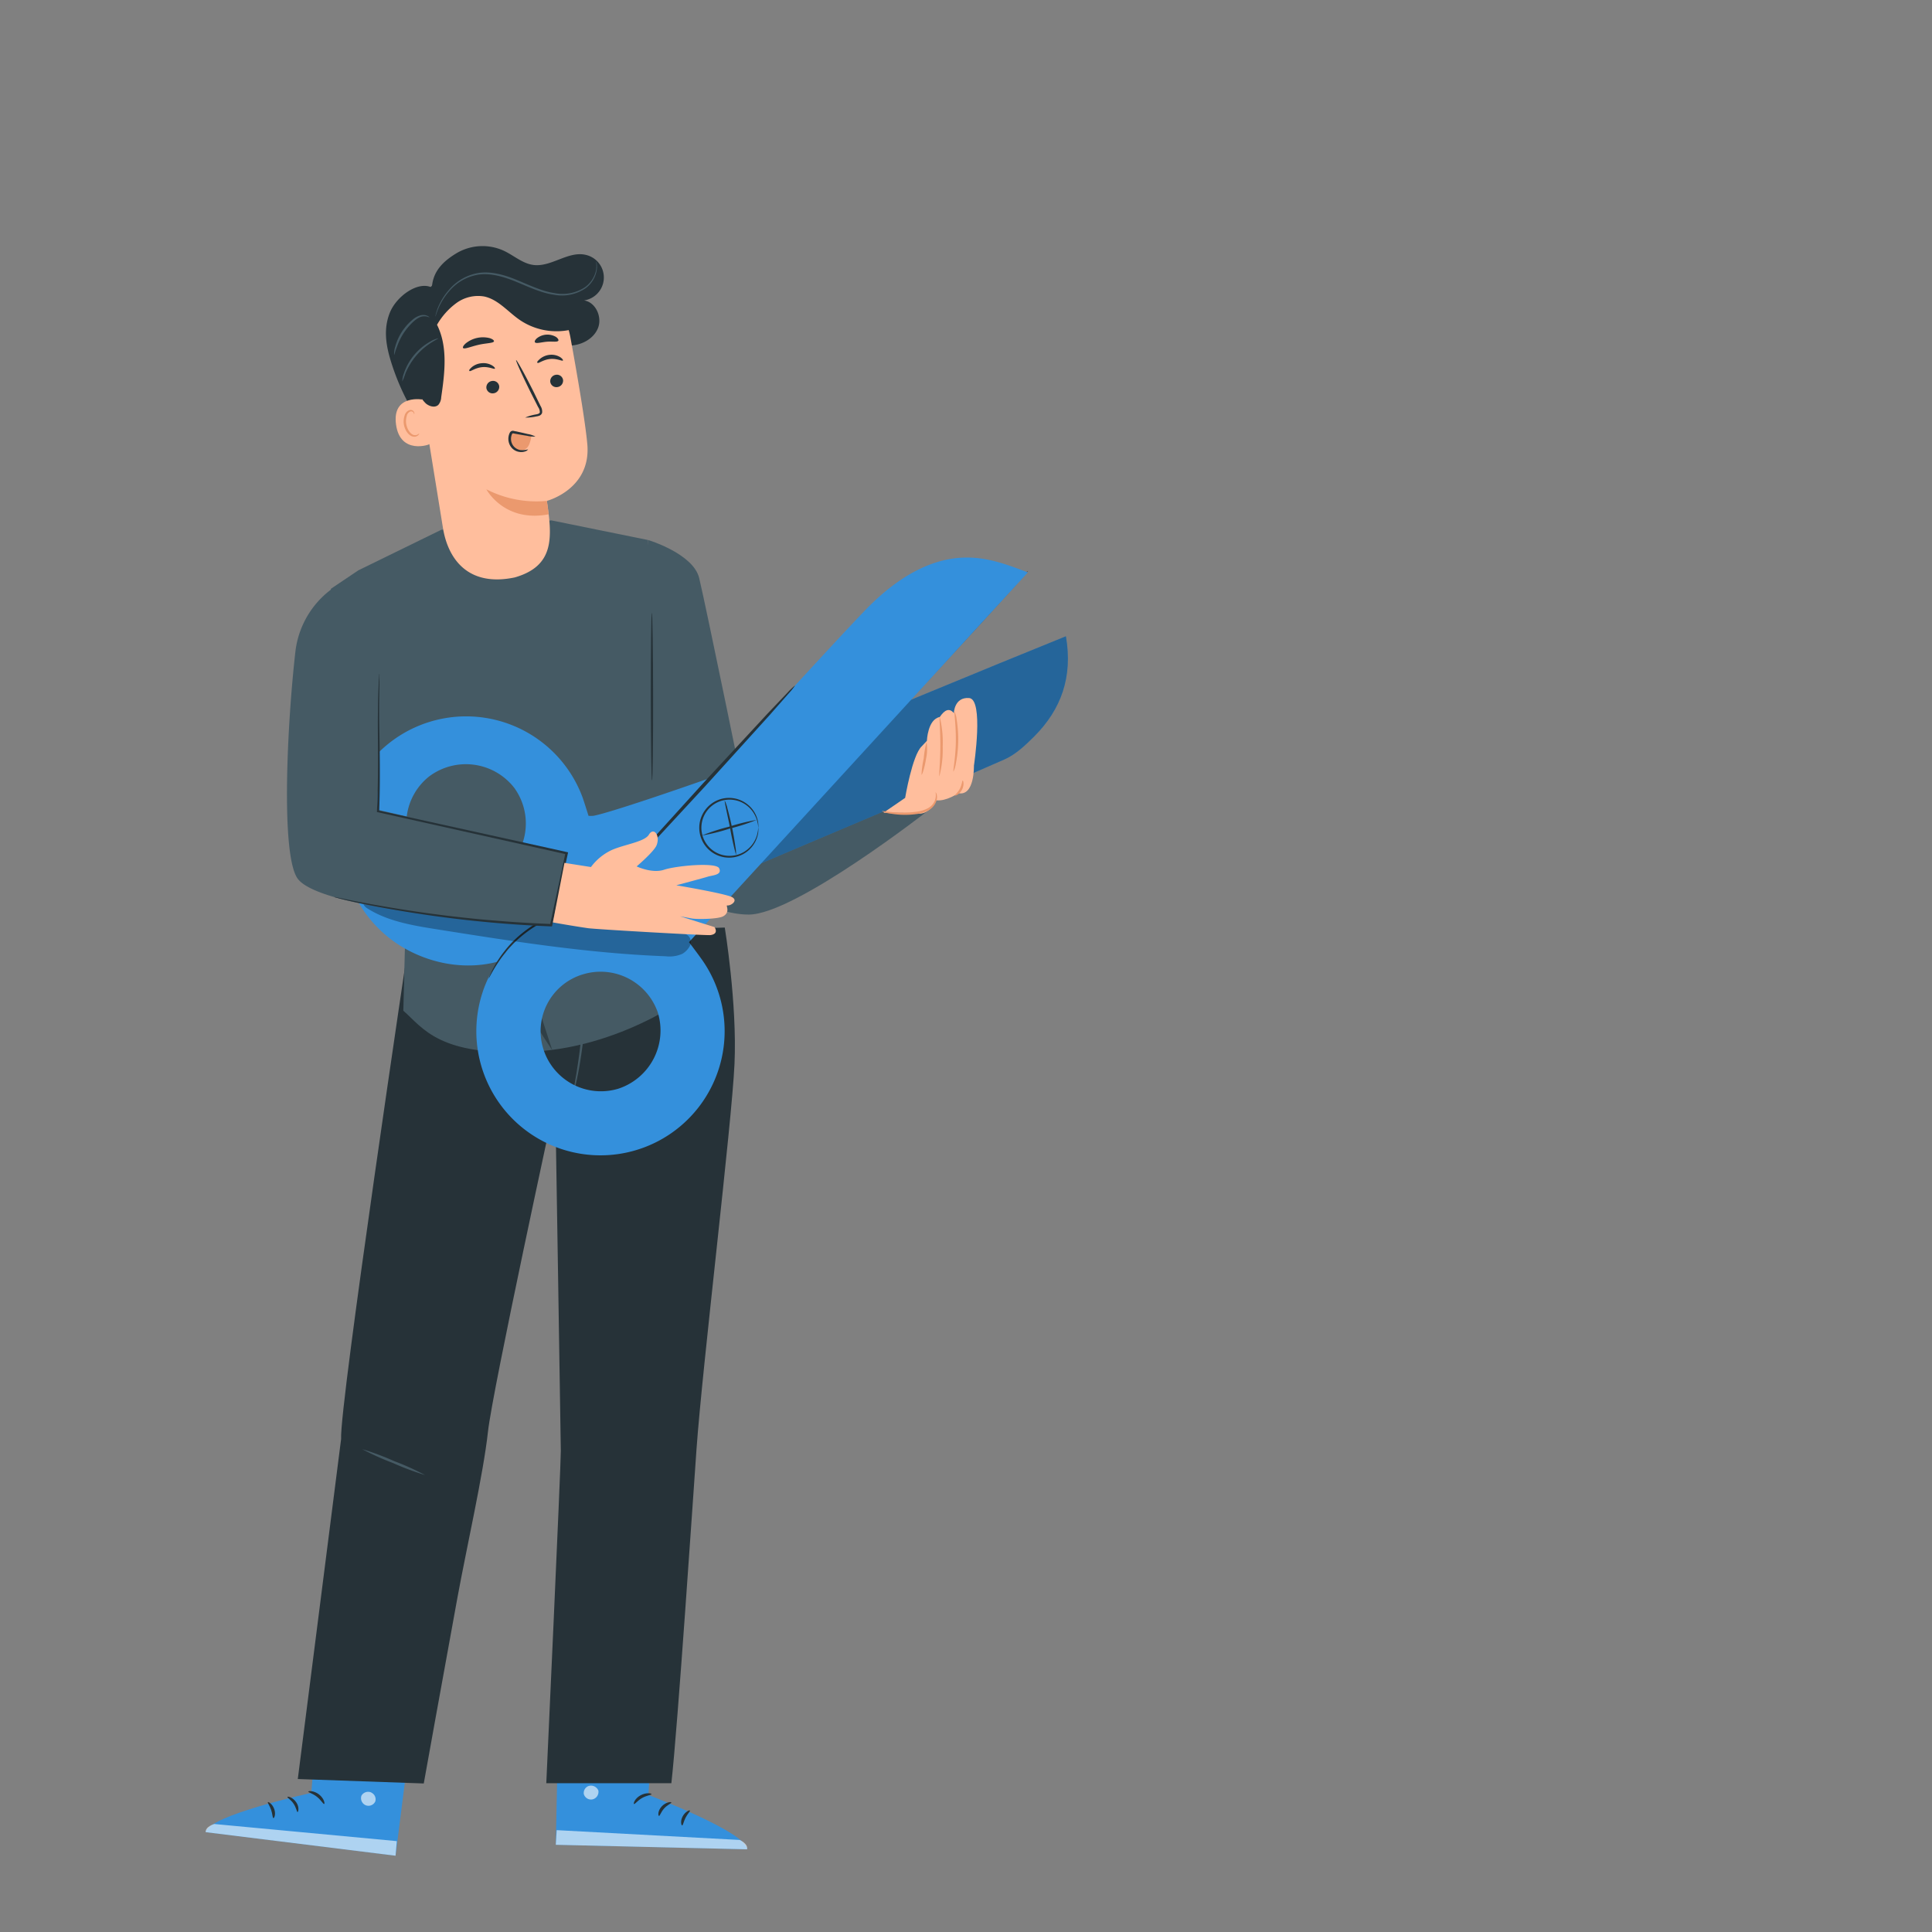 <?xml version="1.0" encoding="UTF-8"?> <svg xmlns="http://www.w3.org/2000/svg" viewBox="0 0 500 500"><rect x="0" y="0" width="500" height="500" fill="#808080" stroke="none"/> <g id="freepik--Character--inject-573"> <path d="M144.62,439.82l-.78,37.61,49.51,1.17c-.18-4.48-25.55-14.06-25.55-14.06l1.55-24.08Z" style="fill:#3490DC"></path> <g style="opacity:0.6"> <path d="M152.54,462.15a1.92,1.92,0,0,0-1.45,2.15,1.94,1.94,0,0,0,2.24,1.38,2,2,0,0,0,1.53-2.28,2.06,2.06,0,0,0-2.5-1.19" style="fill:#fff"></path> </g> <g style="opacity:0.6"> <path d="M143.84,477.43l.23-3.79,47.38,2.54s2.18.95,1.9,2.42Z" style="fill:#fff"></path> </g> <path d="M168.61,464.32c0,.23-1.23.31-2.44,1s-1.87,1.66-2.09,1.56.18-1.41,1.66-2.24S168.66,464.11,168.61,464.32Z" style="fill:#263238"></path> <path d="M173.75,466.48c.05.22-1,.58-1.86,1.53s-1.11,2-1.35,1.95-.36-1.31.72-2.47S173.75,466.26,173.75,466.48Z" style="fill:#263238"></path> <path d="M176.54,472.42c-.22,0-.53-1.11.13-2.34s1.79-1.71,1.89-1.52-.62.85-1.14,1.87S176.78,472.4,176.54,472.42Z" style="fill:#263238"></path> <path d="M168.32,458.8c-.11.2-1.21-.14-2.58-.08s-2.45.44-2.57.24.93-1,2.54-1S168.44,458.62,168.32,458.8Z" style="fill:#263238"></path> <path d="M167.28,453.22a5,5,0,0,1-2.48-.07,11.42,11.42,0,0,1-2.57-.82,11.27,11.27,0,0,1-1.41-.74,3.17,3.17,0,0,1-.73-.57,1,1,0,0,1-.08-1.22,1.37,1.37,0,0,1,1.07-.5,3.48,3.48,0,0,1,.93.15,9.48,9.48,0,0,1,1.53.53,8.94,8.94,0,0,1,2.25,1.47c1.12,1,1.49,1.9,1.41,1.94s-.66-.65-1.8-1.51a10,10,0,0,0-2.18-1.23,9.45,9.45,0,0,0-1.42-.45c-.52-.14-1-.16-1.1.06s-.06.12.05.26a2,2,0,0,0,.53.42,13.35,13.35,0,0,0,1.3.74,14.25,14.25,0,0,0,2.37.92A18.23,18.23,0,0,1,167.28,453.22Z" style="fill:#263238"></path> <path d="M167,453.54a3.53,3.53,0,0,1-.59-2.28,7.16,7.16,0,0,1,.4-2.56,8.11,8.11,0,0,1,.67-1.4,2,2,0,0,1,1.61-1.15,1.14,1.14,0,0,1,1,.68,2.84,2.84,0,0,1,.23.86,4.89,4.89,0,0,1,0,1.58,5.26,5.26,0,0,1-1.12,2.4,3.28,3.28,0,0,1-2,1.36c-.08-.12.77-.54,1.54-1.69a5.19,5.19,0,0,0,.85-2.18,4.78,4.78,0,0,0,0-1.36c-.07-.5-.25-.9-.45-.86s-.68.36-.89.75a7.18,7.18,0,0,0-.65,1.26,8,8,0,0,0-.54,2.32C166.86,452.65,167.09,453.51,167,453.54Z" style="fill:#263238"></path> <path d="M107.1,442.94l-4.73,37.32-49.15-6.1c.83-4.4,27.34-10.15,27.34-10.15l2-24.05Z" style="fill:#3490DC"></path> <g style="opacity:0.6"> <path d="M96,463.88a1.91,1.91,0,0,1,1.12,2.34,1.94,1.94,0,0,1-2.42,1,2,2,0,0,1-1.17-2.48,2,2,0,0,1,2.64-.81" style="fill:#fff"></path> </g> <g style="opacity:0.6"> <path d="M102.37,480.26l.32-3.78-47.24-4.43s-2.3.63-2.23,2.11Z" style="fill:#fff"></path> </g> <path d="M79.79,463.67c0,.23,1.17.48,2.26,1.36s1.6,1.9,1.84,1.84,0-1.42-1.31-2.46S79.76,463.46,79.79,463.67Z" style="fill:#263238"></path> <path d="M74.39,465.05c-.08.21.91.72,1.61,1.78s.81,2.11,1,2.13.55-1.25-.35-2.55S74.42,464.83,74.39,465.05Z" style="fill:#263238"></path> <path d="M70.75,470.52c.22.07.69-1,.22-2.34s-1.53-1.95-1.65-1.78.49.93.85,2S70.52,470.46,70.75,470.52Z" style="fill:#263238"></path> <path d="M80.89,458.25c.07.22,1.21,0,2.56.3s2.35.79,2.5.61-.77-1.12-2.36-1.4S80.79,458.05,80.89,458.25Z" style="fill:#263238"></path> <path d="M82.72,452.88a5,5,0,0,0,2.47.29,11.33,11.33,0,0,0,2.66-.43,10.36,10.36,0,0,0,1.5-.53,2.89,2.89,0,0,0,.81-.45,1,1,0,0,0,.26-1.2,1.39,1.39,0,0,0-1-.65,3.64,3.64,0,0,0-.94,0,8.78,8.78,0,0,0-1.59.31,8.66,8.66,0,0,0-2.44,1.12c-1.26.86-1.75,1.66-1.68,1.71s.75-.55,2-1.23a9.86,9.86,0,0,1,2.33-.9,9.42,9.42,0,0,1,1.47-.23c.53-.07,1,0,1.08.22,0,.09,0,.12-.08.25a2.21,2.21,0,0,1-.6.33,12.77,12.77,0,0,1-1.38.55,14.85,14.85,0,0,1-2.49.56A19.11,19.11,0,0,0,82.72,452.88Z" style="fill:#263238"></path> <path d="M83,453.24c.08.05.65-.7.92-2.16a7.08,7.08,0,0,0,0-2.59,7.23,7.23,0,0,0-.45-1.49A2,2,0,0,0,82,445.63a1.16,1.16,0,0,0-1.11.52,3,3,0,0,0-.35.82,5.06,5.06,0,0,0-.2,1.57,5.36,5.36,0,0,0,.76,2.53c.82,1.32,1.79,1.72,1.82,1.65s-.69-.65-1.29-1.9a5.25,5.25,0,0,1-.51-2.28,4.51,4.51,0,0,1,.21-1.34c.13-.49.38-.86.57-.78s.61.45.77.86a7.28,7.28,0,0,1,.45,1.34,7.85,7.85,0,0,1,.2,2.38C83.23,452.38,82.87,453.19,83,453.24Z" style="fill:#263238"></path> <path d="M187.57,240.05l-81.63,2.61S87.78,364,88.28,372.41l-11.21,88,32.6,1.15s5.13-28.54,8.71-48.07c2.38-13,6.72-32.07,7.9-42.92S143.7,285,143.7,285s1.41,86.88,1.44,90.49-3.76,86-3.76,86h32.37c1.67-14.87,5.64-74.34,6.5-86.37,1.54-21.69,9.13-84.13,9.84-99.79S187.57,240.05,187.57,240.05Z" style="fill:#263238"></path> <path d="M118.33,253.07a25.27,25.27,0,0,1-.23-7.57,13.05,13.05,0,0,1,.4,3.78A12.81,12.81,0,0,1,118.33,253.07Z" style="fill:#455a64"></path> <path d="M121.31,252.19a18.48,18.48,0,0,1,.6-6.4,18.48,18.48,0,0,1-.6,6.4Z" style="fill:#455a64"></path> <path d="M171.12,252.19a13.74,13.74,0,0,1,0-5.52,13.74,13.74,0,0,1,0,5.52Z" style="fill:#455a64"></path> <path d="M174.32,253.65a7.34,7.34,0,0,1-.31-3.54,7.18,7.18,0,0,1,.9-3.44,29.2,29.2,0,0,1-.34,3.48A23.81,23.81,0,0,1,174.32,253.65Z" style="fill:#455a64"></path> <path d="M148.32,283.09a6.62,6.62,0,0,1,.19-1.42c.17-1,.39-2.31.66-3.84.53-3.24,1.16-7.74,1.57-12.73s.5-9.53.49-12.82c0-1.55,0-2.86,0-3.89a7.29,7.29,0,0,1,.05-1.43,6.61,6.61,0,0,1,.17,1.42c.09.92.16,2.25.21,3.9a117.56,117.56,0,0,1-.33,12.87,119.2,119.2,0,0,1-1.74,12.75c-.32,1.62-.61,2.92-.84,3.81A7.16,7.16,0,0,1,148.32,283.09Z" style="fill:#455a64"></path> <path d="M145.53,247.87a3,3,0,0,0-1.63.91,2.28,2.28,0,0,0-.53,1.83,2.12,2.12,0,0,0,3.69.7,2.24,2.24,0,0,0,.17-1.89,3,3,0,0,0-1.18-1.45s.22,0,.54.14a2.37,2.37,0,0,1,1,1.17,2.61,2.61,0,0,1-.11,2.3,2.6,2.6,0,0,1-4.65-.88,2.63,2.63,0,0,1,.75-2.18,2.4,2.4,0,0,1,1.37-.72C145.34,247.77,145.53,247.85,145.53,247.87Z" style="fill:#455a64"></path> <path d="M110,381.74a70.12,70.12,0,0,1-8.25-3.09,67.82,67.82,0,0,1-8-3.61,70.87,70.87,0,0,1,8.25,3.09A67.82,67.82,0,0,1,110,381.74Z" style="fill:#455a64"></path> <path d="M167.76,139.76s11.65,3.5,13.19,9.85c1.86,7.73,12.42,59.45,12.42,59.45l37.94-9.37,9,10s-34.55,27-46.53,27c-10,0-18.8-7.66-18.8-7.66l-12.85-37.13Z" style="fill:#455a64"></path> <path d="M92.76,147.59l-7.14,4.8,19.55,77.85-.79,31.33c5.14,4.48,9.22,12,33.83,10.58s43-16.5,43-16.5l-10.77-40.56-3.08-47.81.36-27.52-25-5.08-28.52,2.43Z" style="fill:#455a64"></path> <path d="M168.75,202c-.17,0-.32-9.71-.33-21.68s.11-21.68.28-21.68.31,9.71.33,21.68S168.91,202,168.75,202Z" style="fill:#263238"></path> <g style="opacity:0.3"> <path d="M132.53,239.7a8.14,8.14,0,0,0-2.29-4.1c-1.39-1.09-3.28-1.16-5-1.18l-21.51-.3,1.4,1.62c5.77,5.33,14.17,8.81,22,8.51a227.8,227.8,0,0,0,15.8,27.56Q137.71,255.76,132.53,239.7Z"></path> </g> <path d="M153.49,211.14a11.12,11.12,0,0,1-1.18,0c-.53-1.67-1-3.19-1.51-4.68a32.13,32.13,0,1,0-48.21,37.65c11.72,7.87,27.7,8,37.77-1.7,7.29-7,15.73-5.88,26.7-9.36l74.51-54.48C235,183.68,160.55,210.07,153.49,211.14Zm-23.41,14.3a15.32,15.32,0,0,1-21.85-2.95,15.62,15.62,0,0,1,2.85-21.56,15.86,15.86,0,0,1,22,2.95A15.67,15.67,0,0,1,130.08,225.44Z" style="fill:#3490DC"></path> <path d="M260,196.52c2.84-1.26,5.33-3.61,7.59-5.86,7.09-7.07,10.08-15.5,8.27-26-21.65,8.75-50.79,20.89-71.72,29.52L193.77,224.8C212.53,216.77,242.44,204.28,260,196.52Z" style="fill:#3490DC"></path> <g style="opacity:0.3"> <path d="M260,196.52c2.84-1.26,5.33-3.61,7.59-5.86,7.09-7.07,10.08-15.5,8.27-26-21.65,8.75-50.79,20.89-71.72,29.52L193.77,224.8C212.53,216.77,242.44,204.28,260,196.52Z"></path> </g> <path d="M181.7,239.57a5.92,5.92,0,0,1,.78-1l2.37-2.75,8.84-10c7.48-8.45,17.85-20.09,29.63-32.66l30.09-32.25,9.19-9.71,2.53-2.6a7.34,7.34,0,0,1,.93-.87,6.86,6.86,0,0,1-.8,1c-.72.82-1.51,1.72-2.41,2.72q-3.66,4-9,9.9L224,193.73c-16.1,17.18-25.78,28.05-29.82,32.48l-9,9.83-2.5,2.64A7,7,0,0,1,181.7,239.57Z" style="fill:#263238"></path> <path d="M178.31,243.83,266,148.15c-6.14-2.4-10.66-3.85-15.77-3.86-10.51,0-19.67,6.67-26.62,13.94-8.14,8.52-21.56,23.31-29.62,31.9l-8.22,9.18-19.28,21.06c-4,4.34-7,8-10.48,11.27a14.91,14.91,0,0,1-6.68,3.68A32.13,32.13,0,1,0,181.41,248C180.41,246.6,179.37,245.24,178.31,243.83ZM160,281.76a15.6,15.6,0,0,1-19.29-10,15.34,15.34,0,0,1,10.12-19.59A15.67,15.67,0,0,1,170.23,262,15.85,15.85,0,0,1,160,281.76Z" style="fill:#3490DC"></path> <path d="M155.45,235.73c0,.12-2-.18-5.28.11a23.29,23.29,0,0,0-2.63.39c-.46.11-1,.18-1.45.31l-1.5.44a29.85,29.85,0,0,0-6.33,2.91,32.25,32.25,0,0,0-5.44,4.36c-.74.79-1.46,1.52-2,2.28a25.66,25.66,0,0,0-1.6,2.12c-1.84,2.7-2.65,4.57-2.75,4.52a8,8,0,0,1,.54-1.32,15.17,15.17,0,0,1,.76-1.49,21.22,21.22,0,0,1,1.14-1.91,25.43,25.43,0,0,1,1.57-2.19,29.68,29.68,0,0,1,2-2.34,31.44,31.44,0,0,1,5.51-4.47,28.35,28.35,0,0,1,6.47-2.93l1.54-.42c.5-.13,1-.2,1.47-.29a23.75,23.75,0,0,1,4.9-.39,15.17,15.17,0,0,1,1.68.1A6.84,6.84,0,0,1,155.45,235.73Z" style="fill:#263238"></path> <g style="opacity:0.3"> <path d="M93.91,232.61h0a2.27,2.27,0,0,0,1,2.38c5.25,3.4,11.74,4.5,18,5.49,19.69,3.13,39.44,6.26,59.36,7a8.24,8.24,0,0,0,4.33-.64,5.26,5.26,0,0,0,1.83-1.83,2.25,2.25,0,0,0-1.45-3.42,620.75,620.75,0,0,0-80.68-10.74A2.24,2.24,0,0,0,93.91,232.61Z"></path> </g> <path d="M158.74,228.73a16.27,16.27,0,0,1,1.72-2.14l4.93-5.6,16.53-18.24,16.72-18.07,5.14-5.4a15.68,15.68,0,0,1,2-1.89,16.7,16.7,0,0,1-1.72,2.13l-4.93,5.6-16.53,18.24-16.71,18.06-5.14,5.41A16,16,0,0,1,158.74,228.73Z" style="fill:#263238"></path> <path d="M196.27,214.21c-.06,0,0-.67-.34-1.81a7.48,7.48,0,0,0-2.74-4,7.19,7.19,0,0,0-3.09-1.34,7.33,7.33,0,0,0-3.82.33,7.28,7.28,0,0,0,0,13.66,7.33,7.33,0,0,0,3.82.33,7.19,7.19,0,0,0,3.09-1.34,7.48,7.48,0,0,0,2.74-4c.31-1.14.28-1.81.34-1.81a2.49,2.49,0,0,1,0,.48,5.84,5.84,0,0,1-.16,1.38,7.63,7.63,0,0,1-5.95,5.73,7.73,7.73,0,0,1-7.68-3,7.81,7.81,0,0,1-1.51-4.59,7.73,7.73,0,0,1,1.52-4.59,7.65,7.65,0,0,1,10.9-1.52,7.47,7.47,0,0,1,2.72,4.25,5.84,5.84,0,0,1,.16,1.38A2.49,2.49,0,0,1,196.27,214.21Z" style="fill:#263238"></path> <path d="M190.48,221.23a70.49,70.49,0,0,1-1.54-7c-.8-3.86-1.51-7-1.37-7a8.25,8.25,0,0,1,.69,2c.35,1.25.78,3,1.19,4.92s.69,3.7.87,5A8.24,8.24,0,0,1,190.48,221.23Z" style="fill:#263238"></path> <path d="M195.78,212.2a51.54,51.54,0,0,1-7,2.26,51,51,0,0,1-7.13,1.77,52.48,52.48,0,0,1,7-2.27A51.67,51.67,0,0,1,195.78,212.2Z" style="fill:#263238"></path> <path d="M111.77,74.47c.24-4.22,2.84-6.82,6.48-9a13.21,13.21,0,0,1,12.19-.55c2.56,1.21,4.8,3.29,7.61,3.65,4.62.6,9-3.68,13.54-2.61a6,6,0,0,1-.44,11.79c3,.44,4.74,4.27,3.62,7.12s-4.3,4.5-7.36,4.57a17,17,0,0,1-8.64-2.72c-2.65-1.54-5.12-3.39-7.88-4.71s-5.94-2.09-8.9-1.3c-4,1.06-6.84,4.84-7.88,8.85s-.59,8.25,0,12.34,1.41,8.23,1,12.35a1.55,1.55,0,0,1-.58,1.28c-.62.34-1.32-.24-1.77-.78a60.63,60.63,0,0,1-11.43-20.71c-1.4-4.39-2.17-8.66-.49-13s7.33-8.38,10.88-6.64" style="fill:#263238"></path> <path d="M107.87,94.9l6.77,41.76c1.27,7.8,6.33,15.34,18.57,12.78h0c10.45-3,9.68-10.54,8.32-19.81h0S153,126.64,152,115c-.5-5.65-2.47-17.21-4.37-27.64a21.87,21.87,0,0,0-23.7-17.81l-1.13.12C110.71,71.55,105.61,82.88,107.87,94.9Z" style="fill:#ffbe9d"></path> <path d="M141.53,129.63a28.37,28.37,0,0,1-15.66-3s4.58,8.69,16.13,6.47Z" style="fill:#eb996e"></path> <path d="M145.72,98.32a1.68,1.68,0,0,1-1.44,1.85,1.6,1.6,0,0,1-1.87-1.33A1.68,1.68,0,0,1,143.84,97,1.61,1.61,0,0,1,145.72,98.32Z" style="fill:#263238"></path> <path d="M145.68,93.3c-.18.23-1.54-.57-3.33-.39s-3,1.22-3.24,1,.07-.51.6-1a4.61,4.61,0,0,1,2.56-1.08,4.35,4.35,0,0,1,2.68.58C145.55,92.81,145.78,93.19,145.68,93.3Z" style="fill:#263238"></path> <path d="M129.19,99.93a1.68,1.68,0,0,1-1.44,1.85,1.61,1.61,0,0,1-1.87-1.33,1.68,1.68,0,0,1,1.44-1.85A1.6,1.6,0,0,1,129.19,99.93Z" style="fill:#263238"></path> <path d="M128.08,95.4c-.19.24-1.54-.57-3.34-.38s-3,1.21-3.23,1,.06-.5.59-1A4.53,4.53,0,0,1,124.67,94a4.42,4.42,0,0,1,2.68.57C127.94,94.92,128.17,95.3,128.08,95.4Z" style="fill:#263238"></path> <path d="M135.93,108.06a11.83,11.83,0,0,1,2.86-.82c.45-.1.88-.23.92-.55a2.28,2.28,0,0,0-.44-1.33l-1.7-3.35c-2.39-4.78-4.16-8.73-4-8.82s2.28,3.7,4.66,8.48c.57,1.18,1.12,2.3,1.65,3.38a2.71,2.71,0,0,1,.42,1.77,1.15,1.15,0,0,1-.69.75,3.19,3.19,0,0,1-.77.19A11.79,11.79,0,0,1,135.93,108.06Z" style="fill:#263238"></path> <path d="M127.84,88.32c-.13.51-2,.46-4,.92s-3.72,1.22-4,.81c-.14-.2.11-.69.75-1.23a7.12,7.12,0,0,1,6.15-1.31C127.46,87.74,127.89,88.09,127.84,88.32Z" style="fill:#263238"></path> <path d="M144.5,88.17c-.27.44-1.55.14-3,.27s-2.72.55-3.05.15c-.15-.19,0-.62.52-1.06a4.4,4.4,0,0,1,4.91-.34C144.41,87.55,144.62,88,144.5,88.17Z" style="fill:#263238"></path> <path d="M109.7,103.45c-.21-.06-8.27-1.56-7.21,6.39s8.83,5.26,8.81,5S109.7,103.45,109.7,103.45Z" style="fill:#ffbe9d"></path> <path d="M108.47,112.18s-.12.11-.34.25a1.39,1.39,0,0,1-1,.16c-.88-.2-1.76-1.44-2-2.87a4.55,4.55,0,0,1,.12-2,1.65,1.65,0,0,1,.9-1.21.71.71,0,0,1,.87.28c.14.2.11.37.15.38s.15-.16,0-.48a1,1,0,0,0-.38-.46,1.08,1.08,0,0,0-.8-.1,2,2,0,0,0-1.28,1.43,4.77,4.77,0,0,0-.19,2.28c.27,1.6,1.29,3,2.48,3.17a1.49,1.49,0,0,0,1.24-.38C108.48,112.37,108.5,112.19,108.47,112.18Z" style="fill:#eb996e"></path> <path d="M146.66,76.42a15.28,15.28,0,0,0-5.47-5.15,26.12,26.12,0,0,0-15.62-3.88,21.28,21.28,0,0,0-14.3,7.11,22.52,22.52,0,0,0-5,11.9,33.06,33.06,0,0,0,1.23,13,9.88,9.88,0,0,0,2.69,5c.91.78,2.38,1.2,3.25.38a3.2,3.2,0,0,0,.74-1.94c.92-6.31,1.77-13.09-1.08-18.79a18.28,18.28,0,0,1,5-5.61,9.52,9.52,0,0,1,7.15-1.72c3.67.74,6.21,4,9.29,6.1a16.92,16.92,0,0,0,15.32,1.87Z" style="fill:#263238"></path> <path d="M137.51,112.9a7.88,7.88,0,0,1-.6,2.2,2.7,2.7,0,0,1-1.64,1.48,2.42,2.42,0,0,1-2.23-.68,3.81,3.81,0,0,1-1-2.15c-.12-.72,0-1.65.73-1.88a1.83,1.83,0,0,1,.9,0l4.06.73" style="fill:#eb996e"></path> <path d="M136.66,116.3a5.77,5.77,0,0,1-2,.17,2.92,2.92,0,0,1-1.79-1.06,3,3,0,0,1-.56-2.44,2.5,2.5,0,0,1,.2-.62c.12-.19.09-.18.26-.19s.43.08.65.11l.67.12c.87.16,1.65.29,2.31.39a7.2,7.2,0,0,0,2.17.19,7.18,7.18,0,0,0-2.08-.66c-.64-.16-1.42-.34-2.28-.53l-.66-.15c-.24,0-.43-.1-.74-.14a.88.88,0,0,0-.56.14,1,1,0,0,0-.34.41,3.28,3.28,0,0,0-.27.8,3.56,3.56,0,0,0,.74,3,3.26,3.26,0,0,0,2.22,1.14,3.16,3.16,0,0,0,1.63-.28C136.53,116.49,136.68,116.33,136.66,116.3Z" style="fill:#263238"></path> <path d="M154.25,67.6a2.09,2.09,0,0,1,.16.52,5.05,5.05,0,0,1,.05,1.57,7.33,7.33,0,0,1-2.88,4.89,10.9,10.9,0,0,1-8.25,1.69c-3.23-.44-6.46-2-9.83-3.38s-6.84-2.33-10-1.76a12.47,12.47,0,0,0-7.09,4.06,16.91,16.91,0,0,0-3,4.74c-.51,1.25-.68,2-.74,2a3.08,3.08,0,0,1,.1-.54,13.2,13.2,0,0,1,.45-1.49,16.16,16.16,0,0,1,3-4.92,12.75,12.75,0,0,1,7.29-4.28c3.24-.62,6.83.34,10.22,1.74s6.58,2.95,9.71,3.4a10.57,10.57,0,0,0,7.95-1.51,7.28,7.28,0,0,0,2.91-4.62A8.12,8.12,0,0,0,154.25,67.6Z" style="fill:#455a64"></path> <path d="M102,91.84a5.92,5.92,0,0,1,.31-2.2,13.64,13.64,0,0,1,2.42-4.79,13.14,13.14,0,0,1,2.07-2.13A5,5,0,0,1,109,81.57a2.68,2.68,0,0,1,1.66.19c.36.18.49.37.47.39a3.05,3.05,0,0,0-2-.22c-1.25.32-2.66,1.67-3.92,3.24a15.81,15.81,0,0,0-2.47,4.58C102.22,91,102.09,91.86,102,91.84Z" style="fill:#455a64"></path> <path d="M104.11,98.73a6.4,6.4,0,0,1,.45-2.19,14.72,14.72,0,0,1,2.66-4.71,14.93,14.93,0,0,1,4.16-3.45,6.28,6.28,0,0,1,2.08-.83c0,.08-.74.42-1.89,1.15a17.32,17.32,0,0,0-3.95,3.46,17.52,17.52,0,0,0-2.71,4.51A19,19,0,0,1,104.11,98.73Z" style="fill:#455a64"></path> <path d="M93,147.59l-6.22,4.2a23.51,23.51,0,0,0-10.32,16.75c-2.11,18.42-3.79,51.66.38,58.56,5.64,9.32,65.76,12.35,65.76,12.35l4-18.63-49-11.28.61-15.49Z" style="fill:#455a64"></path> <path d="M98.2,174.3a6.4,6.4,0,0,1,0,.65c0,.46,0,1.09,0,1.9,0,1.66-.08,4.11-.07,7.22,0,6.23.41,15.16,0,25.93l-.2-.25,43.94,9.69,4.86,1.08.29.07-.06.29c-1.42,6.51-2.78,12.77-4.05,18.63l-.06.24h-.24a308.12,308.12,0,0,1-40.45-4.29c-5-.86-8.88-1.67-11.55-2.27-1.34-.3-2.37-.55-3.06-.73l-.78-.21c-.18-.05-.27-.08-.26-.09a1.41,1.41,0,0,1,.27,0l.79.17,3.08.63c2.68.54,6.61,1.29,11.57,2.1a325.34,325.34,0,0,0,40.41,4.07l-.29.23c1.26-5.86,2.62-12.13,4-18.64l.23.37L141.68,220l-43.92-9.8-.21-.05V210c.5-10.75.14-19.67.26-25.91,0-3.12.13-5.56.2-7.23,0-.8.09-1.43.11-1.89A3,3,0,0,1,98.2,174.3Z" style="fill:#263238"></path> <path d="M152.94,224.39a14.09,14.09,0,0,1,4.58-4c3.09-1.75,9.21-2.34,10.41-4.38s3,.11,2,2.73c-.67,1.67-5.17,5.49-5.17,5.49s4,1.9,7.1.86,13.48-2,14.25-.38c.87,1.79-1.8,1.79-3,2.19-.93.3-8.08,2.21-8.08,2.21s13,2.18,14.52,3.12-.5,2.23-1.32,2.09c-.52-.08.89,1.64-1,2.78-1.27.78-6.8.86-8.26.59l-3-.56,8.94,2.8s1.28,1.77-1.07,2.07c-1,.14-29.52-1.48-31.69-1.79-3.76-.54-9.07-1.49-9.07-1.49l3-15.41Z" style="fill:#ffbe9d"></path> <path d="M228.65,210.33l5.6-3.84s1.85-11.09,4.31-13.36l1.32-1.41s.19-5.55,3.33-6.16c1.25-1.85,2.47-2.44,3.65-1,0,0,.07-4.19,3.94-3.91s1.25,17.52,1.25,17.52.21,8-4.07,7.1c0,0-3,2.16-5.73,1.85,0,0-1.79,4.37-5.48,3.29Z" style="fill:#ffbe9d"></path> <path d="M242.11,205s.2.19.32.64a3.19,3.19,0,0,1-.2,1.93,4.4,4.4,0,0,1-1.93,2.14,9,9,0,0,1-3.35,1,21.56,21.56,0,0,1-6.22-.11,7.12,7.12,0,0,1-2.49-.68c0-.19,3.88.8,8.64.19a9,9,0,0,0,3.14-.88,4.07,4.07,0,0,0,1.82-1.81A3.81,3.81,0,0,0,242.11,205Z" style="fill:#eb996e"></path> <path d="M246.76,199.68c-.19,0,.55-3.45.61-7.73s-.5-7.73-.32-7.76a7,7,0,0,1,.56,2.23,32.37,32.37,0,0,1-.21,11.05A7.59,7.59,0,0,1,246.76,199.68Z" style="fill:#eb996e"></path> <path d="M243.12,200.85c-.18,0,.22-3.43.24-7.64s-.33-7.63-.15-7.65a27.13,27.13,0,0,1,.76,7.65A27.11,27.11,0,0,1,243.12,200.85Z" style="fill:#eb996e"></path> <path d="M249.13,202c.16-.06.49,1.12-.16,2.37s-1.8,1.66-1.84,1.5.76-.72,1.3-1.78S249,202,249.13,202Z" style="fill:#eb996e"></path> <path d="M238.49,200.51a24.08,24.08,0,0,1,.57-4.24,24.1,24.1,0,0,1,.73-4.22,11.56,11.56,0,0,1-.13,4.31C239.3,198.72,238.65,200.56,238.49,200.51Z" style="fill:#eb996e"></path> </g> </svg> 